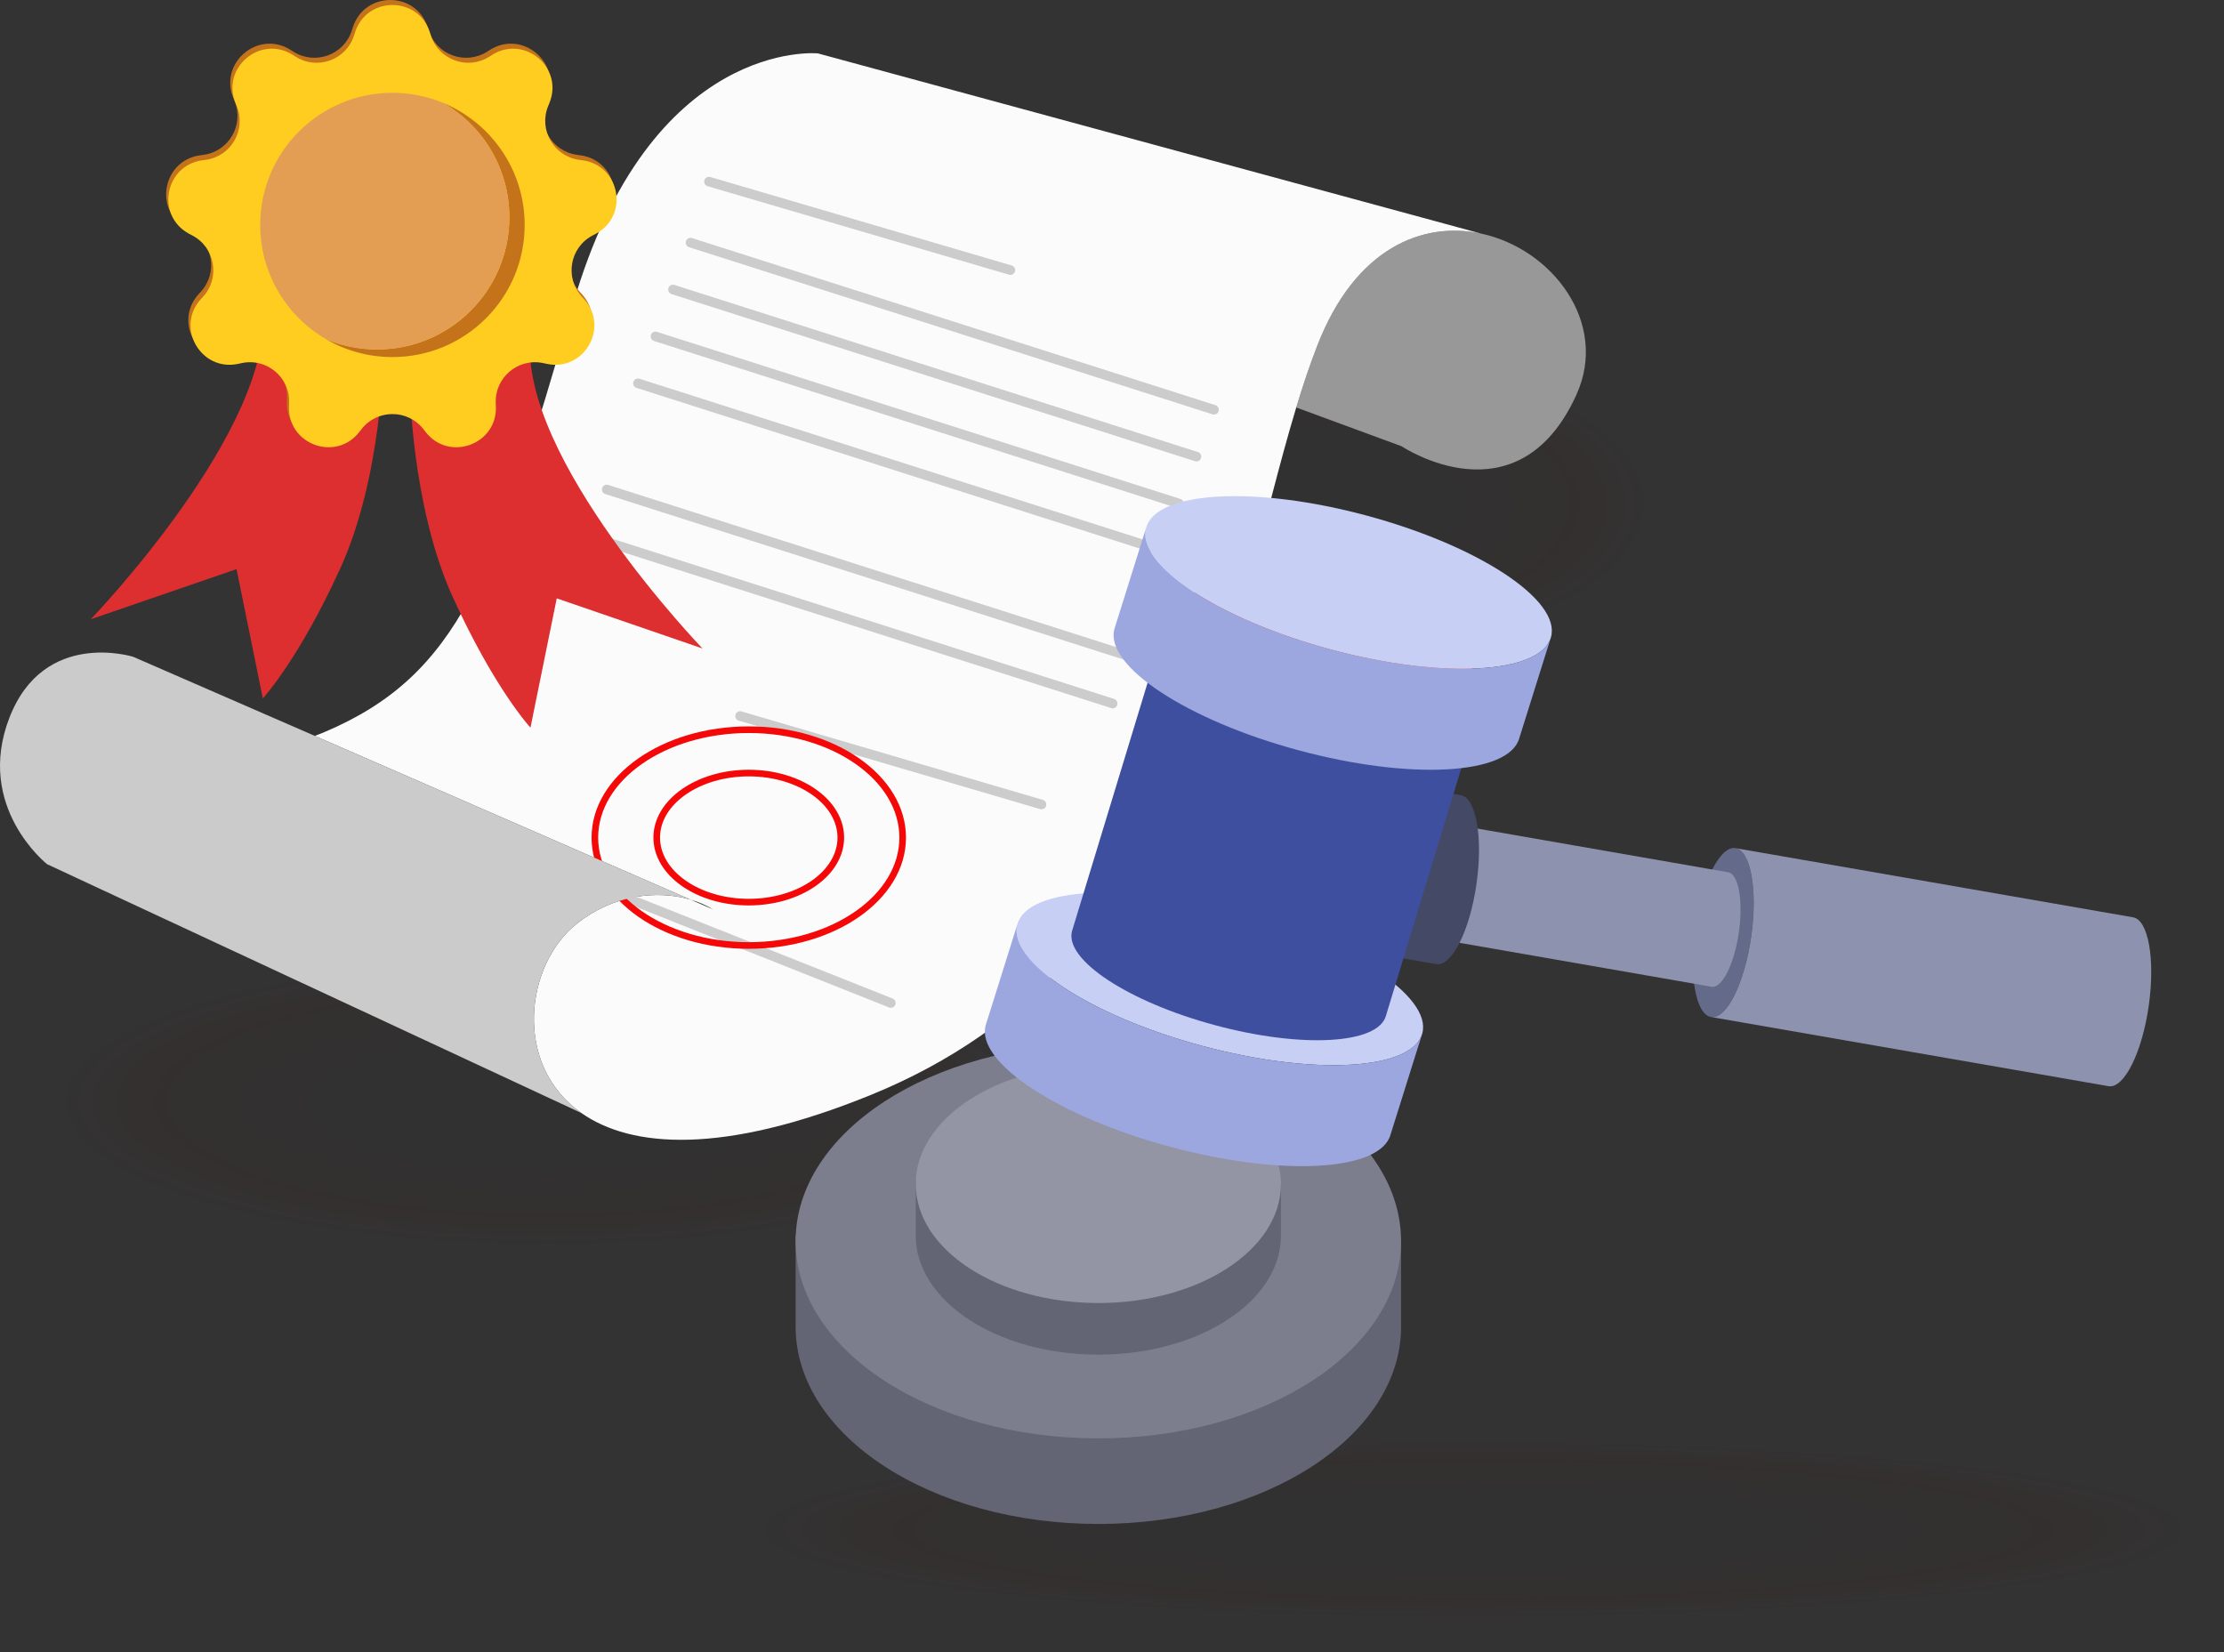 <svg width="428" height="318" viewBox="0 0 428 318" fill="none" xmlns="http://www.w3.org/2000/svg">
<rect x="0" y="0" width="428" height="318" fill="#333333" stroke="none"/>
<g opacity="0.08">
<path opacity="0.04" d="M105.208 240.738C158.925 240.738 202.471 227.885 202.471 212.03C202.471 196.176 158.925 183.323 105.208 183.323C51.491 183.323 7.945 196.176 7.945 212.03C7.945 227.885 51.491 240.738 105.208 240.738Z" fill="#4A0101"/>
<path opacity="0.08" d="M105.2 240.026C157.585 240.026 200.052 227.492 200.052 212.03C200.052 196.569 157.585 184.034 105.2 184.034C52.815 184.034 10.348 196.569 10.348 212.03C10.348 227.492 52.815 240.026 105.2 240.026Z" fill="#480202"/>
<path opacity="0.12" d="M105.213 239.314C156.265 239.314 197.652 227.099 197.652 212.03C197.652 196.962 156.265 184.746 105.213 184.746C54.16 184.746 12.773 196.962 12.773 212.03C12.773 227.099 54.16 239.314 105.213 239.314Z" fill="#460303"/>
<path opacity="0.15" d="M105.206 238.601C154.926 238.601 195.231 226.705 195.231 212.03C195.231 197.356 154.926 185.459 105.206 185.459C55.486 185.459 15.18 197.356 15.18 212.03C15.18 226.705 55.486 238.601 105.206 238.601Z" fill="#440404"/>
<path opacity="0.19" d="M105.209 237.889C153.598 237.889 192.824 226.312 192.824 212.03C192.824 197.748 153.598 186.171 105.209 186.171C56.821 186.171 17.594 197.748 17.594 212.03C17.594 226.312 56.821 237.889 105.209 237.889Z" fill="#420505"/>
<path opacity="0.23" d="M105.21 237.177C152.266 237.177 190.412 225.918 190.412 212.03C190.412 198.141 152.266 186.882 105.21 186.882C58.154 186.882 20.008 198.141 20.008 212.03C20.008 225.918 58.154 237.177 105.21 237.177Z" fill="#400606"/>
<path opacity="0.27" d="M105.207 236.466C150.93 236.466 187.996 225.526 187.996 212.03C187.996 198.535 150.93 187.594 105.207 187.594C59.484 187.594 22.418 198.535 22.418 212.03C22.418 225.526 59.484 236.466 105.207 236.466Z" fill="#3E0606"/>
<path opacity="0.31" d="M105.214 235.754C149.606 235.754 185.593 225.133 185.593 212.03C185.593 198.927 149.606 188.306 105.214 188.306C60.823 188.306 24.836 198.927 24.836 212.03C24.836 225.133 60.823 235.754 105.214 235.754Z" fill="#3C0707"/>
<path opacity="0.35" d="M105.203 235.041C148.262 235.041 183.169 224.739 183.169 212.03C183.169 199.322 148.262 189.019 105.203 189.019C62.145 189.019 27.238 199.322 27.238 212.03C27.238 224.739 62.145 235.041 105.203 235.041Z" fill="#3A0808"/>
<path opacity="0.38" d="M105.208 234.329C146.934 234.329 180.76 224.346 180.76 212.03C180.76 199.714 146.934 189.731 105.208 189.731C63.482 189.731 29.656 199.714 29.656 212.03C29.656 224.346 63.482 234.329 105.208 234.329Z" fill="#380909"/>
<path opacity="0.42" d="M105.209 233.618C145.603 233.618 178.348 223.953 178.348 212.03C178.348 200.108 145.603 190.443 105.209 190.443C64.816 190.443 32.07 200.108 32.07 212.03C32.07 223.953 64.816 233.618 105.209 233.618Z" fill="#360A0A"/>
<path opacity="0.46" d="M105.213 232.906C144.275 232.906 175.941 223.56 175.941 212.03C175.941 200.501 144.275 191.154 105.213 191.154C66.15 191.154 34.484 200.501 34.484 212.03C34.484 223.56 66.15 232.906 105.213 232.906Z" fill="#340B0B"/>
<path opacity="0.5" d="M105.206 232.193C142.935 232.193 173.521 223.166 173.521 212.03C173.521 200.895 142.935 191.867 105.206 191.867C67.476 191.867 36.891 200.895 36.891 212.03C36.891 223.166 67.476 232.193 105.206 232.193Z" fill="#330C0C"/>
<path opacity="0.54" d="M105.207 231.481C141.603 231.481 171.108 222.772 171.108 212.03C171.108 201.287 141.603 192.579 105.207 192.579C68.81 192.579 39.305 201.287 39.305 212.03C39.305 222.772 68.81 231.481 105.207 231.481Z" fill="#310D0D"/>
<path opacity="0.58" d="M105.21 230.77C140.275 230.77 168.701 222.38 168.701 212.03C168.701 201.681 140.275 193.291 105.21 193.291C70.145 193.291 41.719 201.681 41.719 212.03C41.719 222.38 70.145 230.77 105.21 230.77Z" fill="#2F0E0E"/>
<path opacity="0.62" d="M105.207 230.058C138.94 230.058 166.285 221.987 166.285 212.03C166.285 202.074 138.94 194.002 105.207 194.002C71.475 194.002 44.129 202.074 44.129 212.03C44.129 221.987 71.475 230.058 105.207 230.058Z" fill="#2D0F0F"/>
<path opacity="0.65" d="M105.208 229.346C137.608 229.346 163.873 221.593 163.873 212.03C163.873 202.467 137.608 194.714 105.208 194.714C72.808 194.714 46.543 202.467 46.543 212.03C46.543 221.593 72.808 229.346 105.208 229.346Z" fill="#2B1010"/>
<path opacity="0.69" d="M105.204 228.633C136.272 228.633 161.458 221.199 161.458 212.03C161.458 202.861 136.272 195.427 105.204 195.427C74.135 195.427 48.949 202.861 48.949 212.03C48.949 221.199 74.135 228.633 105.204 228.633Z" fill="#291111"/>
<path opacity="0.73" d="M105.208 227.921C134.944 227.921 159.049 220.806 159.049 212.03C159.049 203.254 134.944 196.139 105.208 196.139C75.473 196.139 51.367 203.254 51.367 212.03C51.367 220.806 75.473 227.921 105.208 227.921Z" fill="#271212"/>
<path opacity="0.77" d="M105.205 227.21C133.608 227.21 156.633 220.414 156.633 212.03C156.633 203.647 133.608 196.851 105.205 196.851C76.802 196.851 53.777 203.647 53.777 212.03C53.777 220.414 76.802 227.21 105.205 227.21Z" fill="#251212"/>
<path opacity="0.81" d="M105.209 226.498C132.28 226.498 154.226 220.021 154.226 212.03C154.226 204.04 132.28 197.562 105.209 197.562C78.137 197.562 56.191 204.04 56.191 212.03C56.191 220.021 78.137 226.498 105.209 226.498Z" fill="#231313"/>
<path opacity="0.85" d="M105.21 225.784C130.948 225.784 151.814 219.626 151.814 212.03C151.814 204.433 130.948 198.275 105.21 198.275C79.471 198.275 58.605 204.433 58.605 212.03C58.605 219.626 79.471 225.784 105.21 225.784Z" fill="#211414"/>
<path opacity="0.88" d="M105.203 225.073C129.609 225.073 149.394 219.234 149.394 212.03C149.394 204.827 129.609 198.987 105.203 198.987C80.797 198.987 61.012 204.827 61.012 212.03C61.012 219.234 80.797 225.073 105.203 225.073Z" fill="#1F1515"/>
<path opacity="0.92" d="M105.206 224.361C128.281 224.361 146.987 218.84 146.987 212.03C146.987 205.22 128.281 199.699 105.206 199.699C82.132 199.699 63.426 205.22 63.426 212.03C63.426 218.84 82.132 224.361 105.206 224.361Z" fill="#1D1616"/>
<path opacity="0.96" d="M105.207 223.65C126.949 223.65 144.574 218.447 144.574 212.03C144.574 205.613 126.949 200.41 105.207 200.41C83.465 200.41 65.84 205.613 65.84 212.03C65.84 218.447 83.465 223.65 105.207 223.65Z" fill="#1B1717"/>
<path d="M105.216 222.938C125.625 222.938 142.17 218.055 142.17 212.03C142.17 206.006 125.625 201.122 105.216 201.122C84.807 201.122 68.262 206.006 68.262 212.03C68.262 218.055 84.807 222.938 105.216 222.938Z" fill="#191818"/>
</g>
<g opacity="0.08">
<path opacity="0.04" d="M283.526 311.868C362.782 311.868 427.032 304.02 427.032 294.339C427.032 284.657 362.782 276.809 283.526 276.809C204.269 276.809 140.02 284.657 140.02 294.339C140.02 304.02 204.269 311.868 283.526 311.868Z" fill="#4A0101"/>
<path opacity="0.08" d="M283.524 311.434C360.816 311.434 423.473 303.78 423.473 294.339C423.473 284.897 360.816 277.243 283.524 277.243C206.232 277.243 143.574 284.897 143.574 294.339C143.574 303.78 206.232 311.434 283.524 311.434Z" fill="#480202"/>
<path opacity="0.12" d="M283.534 310.999C358.859 310.999 419.923 303.54 419.923 294.339C419.923 285.137 358.859 277.678 283.534 277.678C208.208 277.678 147.145 285.137 147.145 294.339C147.145 303.54 208.208 310.999 283.534 310.999Z" fill="#460303"/>
<path opacity="0.15" d="M283.532 310.564C356.891 310.564 416.36 303.299 416.36 294.339C416.36 285.378 356.891 278.114 283.532 278.114C210.172 278.114 150.703 285.378 150.703 294.339C150.703 303.299 210.172 310.564 283.532 310.564Z" fill="#440404"/>
<path opacity="0.19" d="M283.534 310.129C354.928 310.129 412.805 303.06 412.805 294.339C412.805 285.618 354.928 278.548 283.534 278.548C212.139 278.548 154.262 285.618 154.262 294.339C154.262 303.06 212.139 310.129 283.534 310.129Z" fill="#420505"/>
<path opacity="0.23" d="M283.528 309.694C352.956 309.694 409.239 302.819 409.239 294.338C409.239 285.858 352.956 278.982 283.528 278.982C214.099 278.982 157.816 285.858 157.816 294.338C157.816 302.819 214.099 309.694 283.528 309.694Z" fill="#400606"/>
<path opacity="0.27" d="M283.537 309.26C350.999 309.26 405.688 302.58 405.688 294.339C405.688 286.098 350.999 279.417 283.537 279.417C216.075 279.417 161.387 286.098 161.387 294.339C161.387 302.58 216.075 309.26 283.537 309.26Z" fill="#3E0606"/>
<path opacity="0.31" d="M283.539 308.825C349.037 308.825 402.134 302.339 402.134 294.338C402.134 286.338 349.037 279.852 283.539 279.852C218.042 279.852 164.945 286.338 164.945 294.338C164.945 302.339 218.042 308.825 283.539 308.825Z" fill="#3C0707"/>
<path opacity="0.35" d="M283.53 308.39C347.061 308.39 398.563 302.099 398.563 294.338C398.563 286.578 347.061 280.287 283.53 280.287C219.998 280.287 168.496 286.578 168.496 294.338C168.496 302.099 219.998 308.39 283.53 308.39Z" fill="#3A0808"/>
<path opacity="0.38" d="M283.539 307.955C345.104 307.955 395.012 301.859 395.012 294.338C395.012 286.818 345.104 280.722 283.539 280.722C221.975 280.722 172.066 286.818 172.066 294.338C172.066 301.859 221.975 307.955 283.539 307.955Z" fill="#380909"/>
<path opacity="0.42" d="M283.53 307.521C343.13 307.521 391.446 301.619 391.446 294.339C391.446 287.058 343.13 281.156 283.53 281.156C223.929 281.156 175.613 287.058 175.613 294.339C175.613 301.619 223.929 307.521 283.53 307.521Z" fill="#360A0A"/>
<path opacity="0.46" d="M283.535 307.086C341.17 307.086 387.891 301.379 387.891 294.338C387.891 287.298 341.17 281.591 283.535 281.591C225.901 281.591 179.18 287.298 179.18 294.338C179.18 301.379 225.901 307.086 283.535 307.086Z" fill="#340B0B"/>
<path opacity="0.5" d="M283.522 306.65C339.19 306.65 384.317 301.138 384.317 294.338C384.317 287.539 339.19 282.026 283.522 282.026C227.854 282.026 182.727 287.539 182.727 294.338C182.727 301.138 227.854 306.65 283.522 306.65Z" fill="#330C0C"/>
<path opacity="0.54" d="M283.532 306.216C337.233 306.216 380.766 300.898 380.766 294.339C380.766 287.779 337.233 282.461 283.532 282.461C229.83 282.461 186.297 287.779 186.297 294.339C186.297 300.898 229.83 306.216 283.532 306.216Z" fill="#310D0D"/>
<path opacity="0.58" d="M283.534 305.782C335.271 305.782 377.212 300.658 377.212 294.339C377.212 288.019 335.271 282.896 283.534 282.896C231.797 282.896 189.855 288.019 189.855 294.339C189.855 300.658 231.797 305.782 283.534 305.782Z" fill="#2F0E0E"/>
<path opacity="0.62" d="M283.528 305.347C333.298 305.347 373.645 300.418 373.645 294.338C373.645 288.259 333.298 283.33 283.528 283.33C233.757 283.33 193.41 288.259 193.41 294.338C193.41 300.418 233.757 305.347 283.528 305.347Z" fill="#2D0F0F"/>
<path opacity="0.65" d="M283.534 304.912C331.338 304.912 370.091 300.178 370.091 294.339C370.091 288.499 331.338 283.765 283.534 283.765C235.729 283.765 196.977 288.499 196.977 294.339C196.977 300.178 235.729 304.912 283.534 304.912Z" fill="#2B1010"/>
<path opacity="0.69" d="M283.528 304.477C329.367 304.477 366.528 299.938 366.528 294.339C366.528 288.739 329.367 284.2 283.528 284.2C237.688 284.2 200.527 288.739 200.527 294.339C200.527 299.938 237.688 304.477 283.528 304.477Z" fill="#291111"/>
<path opacity="0.73" d="M283.534 304.042C327.407 304.042 362.973 299.698 362.973 294.338C362.973 288.979 327.407 284.635 283.534 284.635C239.66 284.635 204.094 288.979 204.094 294.338C204.094 299.698 239.66 304.042 283.534 304.042Z" fill="#271212"/>
<path opacity="0.77" d="M283.528 303.608C325.435 303.608 359.407 299.458 359.407 294.338C359.407 289.219 325.435 285.069 283.528 285.069C241.621 285.069 207.648 289.219 207.648 294.338C207.648 299.458 241.621 303.608 283.528 303.608Z" fill="#251212"/>
<path opacity="0.81" d="M283.53 303.173C323.472 303.173 355.852 299.218 355.852 294.339C355.852 289.459 323.472 285.504 283.53 285.504C243.587 285.504 211.207 289.459 211.207 294.339C211.207 299.218 243.587 303.173 283.53 303.173Z" fill="#231313"/>
<path opacity="0.85" d="M283.535 302.738C321.512 302.738 352.298 298.977 352.298 294.339C352.298 289.7 321.512 285.94 283.535 285.94C245.559 285.94 214.773 289.7 214.773 294.339C214.773 298.977 245.559 302.738 283.535 302.738Z" fill="#211414"/>
<path opacity="0.88" d="M283.526 302.303C319.535 302.303 348.727 298.737 348.727 294.339C348.727 289.94 319.535 286.374 283.526 286.374C247.516 286.374 218.324 289.94 218.324 294.339C218.324 298.737 247.516 302.303 283.526 302.303Z" fill="#1F1515"/>
<path opacity="0.92" d="M283.532 301.868C317.577 301.868 345.176 298.497 345.176 294.339C345.176 290.18 317.577 286.809 283.532 286.809C249.486 286.809 221.887 290.18 221.887 294.339C221.887 298.497 249.486 301.868 283.532 301.868Z" fill="#1D1616"/>
<path opacity="0.96" d="M283.526 301.434C315.605 301.434 341.61 298.257 341.61 294.339C341.61 290.42 315.605 287.243 283.526 287.243C251.447 287.243 225.441 290.42 225.441 294.339C225.441 298.257 251.447 301.434 283.526 301.434Z" fill="#1B1717"/>
<path d="M283.535 300.999C313.648 300.999 338.059 298.017 338.059 294.339C338.059 290.66 313.648 287.678 283.535 287.678C253.423 287.678 229.012 290.66 229.012 294.339C229.012 298.017 253.423 300.999 283.535 300.999Z" fill="#191818"/>
</g>
<g opacity="0.08">
<path opacity="0.04" d="M249.463 127.733C288.262 127.733 319.714 113.929 319.714 96.901C319.714 79.874 288.262 66.07 249.463 66.07C210.664 66.07 179.211 79.874 179.211 96.901C179.211 113.929 210.664 127.733 249.463 127.733Z" fill="#4A0101"/>
<path opacity="0.08" d="M249.46 126.969C287.297 126.969 317.971 113.507 317.971 96.901C317.971 80.296 287.297 66.834 249.46 66.834C211.622 66.834 180.949 80.296 180.949 96.901C180.949 113.507 211.622 126.969 249.46 126.969Z" fill="#480202"/>
<path opacity="0.12" d="M249.467 126.205C286.342 126.205 316.234 113.085 316.234 96.901C316.234 80.718 286.342 67.598 249.467 67.598C212.592 67.598 182.699 80.718 182.699 96.901C182.699 113.085 212.592 126.205 249.467 126.205Z" fill="#460303"/>
<path opacity="0.15" d="M249.462 125.439C285.374 125.439 314.487 112.662 314.487 96.901C314.487 81.141 285.374 68.364 249.462 68.364C213.55 68.364 184.438 81.141 184.438 96.901C184.438 112.662 213.55 125.439 249.462 125.439Z" fill="#440404"/>
<path opacity="0.19" d="M249.463 124.674C284.414 124.674 312.747 112.24 312.747 96.901C312.747 81.563 284.414 69.129 249.463 69.129C214.513 69.129 186.18 81.563 186.18 96.901C186.18 112.24 214.513 124.674 249.463 124.674Z" fill="#420505"/>
<path opacity="0.23" d="M249.466 123.91C283.454 123.91 311.007 111.818 311.007 96.901C311.007 81.985 283.454 69.893 249.466 69.893C215.478 69.893 187.926 81.985 187.926 96.901C187.926 111.818 215.478 123.91 249.466 123.91Z" fill="#400606"/>
<path opacity="0.27" d="M249.465 123.146C282.491 123.146 309.263 111.396 309.263 96.901C309.263 82.407 282.491 70.657 249.465 70.657C216.44 70.657 189.668 82.407 189.668 96.901C189.668 111.396 216.44 123.146 249.465 123.146Z" fill="#3E0606"/>
<path opacity="0.31" d="M249.466 122.381C281.53 122.381 307.523 110.974 307.523 96.901C307.523 82.829 281.53 71.421 249.466 71.421C217.403 71.421 191.41 82.829 191.41 96.901C191.41 110.974 217.403 122.381 249.466 122.381Z" fill="#3C0707"/>
<path opacity="0.35" d="M249.462 121.615C280.563 121.615 305.775 110.55 305.775 96.901C305.775 83.252 280.563 72.188 249.462 72.188C218.361 72.188 193.148 83.252 193.148 96.901C193.148 110.55 218.361 121.615 249.462 121.615Z" fill="#3A0808"/>
<path opacity="0.38" d="M249.465 120.851C279.603 120.851 304.035 110.128 304.035 96.901C304.035 83.674 279.603 72.952 249.465 72.952C219.326 72.952 194.895 83.674 194.895 96.901C194.895 110.128 219.326 120.851 249.465 120.851Z" fill="#380909"/>
<path opacity="0.42" d="M249.466 120.087C278.643 120.087 302.295 109.706 302.295 96.901C302.295 84.097 278.643 73.716 249.466 73.716C220.289 73.716 196.637 84.097 196.637 96.901C196.637 109.706 220.289 120.087 249.466 120.087Z" fill="#360A0A"/>
<path opacity="0.46" d="M249.465 119.322C277.679 119.322 300.551 109.284 300.551 96.901C300.551 84.518 277.679 74.48 249.465 74.48C221.251 74.48 198.379 84.518 198.379 96.901C198.379 109.284 221.251 119.322 249.465 119.322Z" fill="#340B0B"/>
<path opacity="0.5" d="M249.46 118.556C276.712 118.556 298.803 108.861 298.803 96.901C298.803 84.942 276.712 75.247 249.46 75.247C222.209 75.247 200.117 84.942 200.117 96.901C200.117 108.861 222.209 118.556 249.46 118.556Z" fill="#330C0C"/>
<path opacity="0.54" d="M249.463 117.792C275.752 117.792 297.063 108.439 297.063 96.901C297.063 85.364 275.752 76.011 249.463 76.011C223.175 76.011 201.863 85.364 201.863 96.901C201.863 108.439 223.175 117.792 249.463 117.792Z" fill="#310D0D"/>
<path opacity="0.58" d="M249.464 117.028C274.792 117.028 295.323 108.017 295.323 96.902C295.323 85.786 274.792 76.775 249.464 76.775C224.137 76.775 203.605 85.786 203.605 96.902C203.605 108.017 224.137 117.028 249.464 117.028Z" fill="#2F0E0E"/>
<path opacity="0.62" d="M249.464 116.263C273.828 116.263 293.58 107.595 293.58 96.901C293.58 86.208 273.828 77.54 249.464 77.54C225.099 77.54 205.348 86.208 205.348 96.901C205.348 107.595 225.099 116.263 249.464 116.263Z" fill="#2D0F0F"/>
<path opacity="0.65" d="M249.463 115.499C272.865 115.499 291.836 107.173 291.836 96.901C291.836 86.63 272.865 78.304 249.463 78.304C226.061 78.304 207.09 86.63 207.09 96.901C207.09 107.173 226.061 115.499 249.463 115.499Z" fill="#2B1010"/>
<path opacity="0.69" d="M249.46 114.733C271.9 114.733 290.092 106.749 290.092 96.901C290.092 87.053 271.9 79.07 249.46 79.07C227.02 79.07 208.828 87.053 208.828 96.901C208.828 106.749 227.02 114.733 249.46 114.733Z" fill="#291111"/>
<path opacity="0.73" d="M249.463 113.969C270.941 113.969 288.352 106.327 288.352 96.901C288.352 87.475 270.941 79.834 249.463 79.834C227.985 79.834 210.574 87.475 210.574 96.901C210.574 106.327 227.985 113.969 249.463 113.969Z" fill="#271212"/>
<path opacity="0.77" d="M249.462 113.204C269.977 113.204 286.608 105.905 286.608 96.901C286.608 87.897 269.977 80.598 249.462 80.598C228.947 80.598 212.316 87.897 212.316 96.901C212.316 105.905 228.947 113.204 249.462 113.204Z" fill="#251212"/>
<path opacity="0.81" d="M249.463 112.44C269.017 112.44 284.868 105.483 284.868 96.901C284.868 88.32 269.017 81.363 249.463 81.363C229.91 81.363 214.059 88.32 214.059 96.901C214.059 105.483 229.91 112.44 249.463 112.44Z" fill="#231313"/>
<path opacity="0.85" d="M249.462 111.674C268.053 111.674 283.124 105.06 283.124 96.901C283.124 88.743 268.053 82.129 249.462 82.129C230.872 82.129 215.801 88.743 215.801 96.901C215.801 105.06 230.872 111.674 249.462 111.674Z" fill="#211414"/>
<path opacity="0.88" d="M249.462 110.909C267.09 110.909 281.38 104.638 281.38 96.901C281.38 89.165 267.09 82.893 249.462 82.893C231.833 82.893 217.543 89.165 217.543 96.901C217.543 104.638 231.833 110.909 249.462 110.909Z" fill="#1F1515"/>
<path opacity="0.92" d="M249.463 110.145C266.129 110.145 279.64 104.216 279.64 96.901C279.64 89.587 266.129 83.657 249.463 83.657C232.796 83.657 219.285 89.587 219.285 96.901C219.285 104.216 232.796 110.145 249.463 110.145Z" fill="#1D1616"/>
<path opacity="0.96" d="M249.462 109.381C265.166 109.381 277.896 103.794 277.896 96.901C277.896 90.009 265.166 84.422 249.462 84.422C233.758 84.422 221.027 90.009 221.027 96.901C221.027 103.794 233.758 109.381 249.462 109.381Z" fill="#1B1717"/>
<path d="M249.461 108.617C264.202 108.617 276.152 103.371 276.152 96.901C276.152 90.431 264.202 85.186 249.461 85.186C234.72 85.186 222.77 90.431 222.77 96.901C222.77 103.371 234.72 108.617 249.461 108.617Z" fill="#191818"/>
</g>
<path d="M303.382 75.954C292.053 100.871 269.73 85.878 269.73 85.878L249.453 78.416C250.732 74.193 252.071 70.181 253.539 66.427C260.853 47.645 273.829 42.576 284.959 44.933C298.732 47.844 309.65 62.168 303.38 75.952L303.382 75.954Z" fill="#989898"/>
<path d="M284.963 44.935C273.832 42.578 260.858 47.646 253.543 66.428C252.076 70.183 250.737 74.195 249.458 78.418C236.437 121.391 229.955 185.279 167.654 210.688C139.016 222.362 121.428 220.883 111.904 214.208C98.66 204.928 101.031 185.63 111.07 177.701C117.94 172.257 126.369 171.202 132.887 173.126L137.254 175.025C135.95 174.229 134.472 173.582 132.887 173.126L60.57 141.616C61.193 141.393 61.815 141.146 62.462 140.876C88.293 129.931 95.338 110.375 110.214 58.757C125.091 7.139 157.392 10.271 157.392 10.271L284.965 44.937L284.963 44.935Z" fill="#FBFBFB"/>
<path d="M136.438 34.95L194.446 51.979" stroke="#CCCCCC" stroke-width="1.847" stroke-linecap="round" stroke-linejoin="round"/>
<path d="M142.43 137.792L200.438 154.821" stroke="#CCCCCC" stroke-width="1.847" stroke-linecap="round" stroke-linejoin="round"/>
<path d="M116.762 171.299L171.439 193.018" stroke="#CCCCCC" stroke-width="1.847" stroke-linecap="round" stroke-linejoin="round"/>
<path d="M132.887 46.692L233.628 78.853" stroke="#CCCCCC" stroke-width="1.847" stroke-linecap="round" stroke-linejoin="round"/>
<path d="M129.512 55.715L230.253 87.876" stroke="#CCCCCC" stroke-width="1.847" stroke-linecap="round" stroke-linejoin="round"/>
<path d="M126.141 64.74L226.88 96.901" stroke="#CCCCCC" stroke-width="1.847" stroke-linecap="round" stroke-linejoin="round"/>
<path d="M122.773 73.765L223.513 105.926" stroke="#CCCCCC" stroke-width="1.847" stroke-linecap="round" stroke-linejoin="round"/>
<path d="M116.762 94.199L217.503 126.36" stroke="#CCCCCC" stroke-width="1.847" stroke-linecap="round" stroke-linejoin="round"/>
<path d="M113.387 103.222L214.126 135.385" stroke="#CCCCCC" stroke-width="1.847" stroke-linecap="round" stroke-linejoin="round"/>
<path d="M144.099 181.953C160.456 181.953 173.717 172.657 173.717 161.19C173.717 149.723 160.456 140.427 144.099 140.427C127.741 140.427 114.48 149.723 114.48 161.19C114.48 172.657 127.741 181.953 144.099 181.953Z" stroke="#F40808" stroke-width="1.273" stroke-miterlimit="10"/>
<path d="M144.097 173.609C153.88 173.609 161.81 168.049 161.81 161.19C161.81 154.332 153.88 148.771 144.097 148.771C134.314 148.771 126.383 154.332 126.383 161.19C126.383 168.049 134.314 173.609 144.097 173.609Z" stroke="#F40808" stroke-width="1.273" stroke-miterlimit="10"/>
<path d="M263.831 238.792C254.403 226.105 234.457 217.354 211.371 217.354C188.286 217.354 169.476 225.622 159.743 237.733L153.113 237.667V255.317C153.113 276.284 179.196 293.281 211.371 293.281C243.547 293.281 269.629 276.284 269.629 255.317V238.851L263.831 238.792Z" fill="#636474"/>
<path d="M211.371 276.812C243.546 276.812 269.629 259.816 269.629 238.849C269.629 217.883 243.546 200.886 211.371 200.886C179.196 200.886 153.113 217.883 153.113 238.849C153.113 259.816 179.196 276.812 211.371 276.812Z" fill="#7D7E8D"/>
<path d="M243.013 227.826C237.326 220.173 225.296 214.896 211.373 214.896C197.449 214.896 186.103 219.883 180.232 227.187L176.234 227.147V237.794C176.234 250.441 191.967 260.692 211.373 260.692C230.778 260.692 246.511 250.441 246.511 237.794V227.862L243.013 227.828V227.826Z" fill="#636474"/>
<path d="M211.373 250.76C230.779 250.76 246.511 240.508 246.511 227.862C246.511 215.216 230.779 204.964 211.373 204.964C191.966 204.964 176.234 215.216 176.234 227.862C176.234 240.508 191.966 250.76 211.373 250.76Z" fill="#9495A4"/>
<path d="M333.943 163.211C336.916 163.629 338.295 171.249 337.018 180.227C335.742 189.206 332.297 196.15 329.323 195.727C326.355 195.309 324.977 187.693 326.254 178.712C327.531 169.73 330.971 162.793 333.945 163.211H333.943Z" fill="#636A8A"/>
<path d="M333.942 163.211L410.451 176.521C413.425 176.94 414.797 184.556 413.52 193.537C412.249 202.517 408.803 209.46 405.831 209.038L329.32 195.727C332.294 196.149 335.739 189.206 337.015 180.227C338.292 171.251 336.915 163.629 333.94 163.211H333.942Z" fill="#8D93AE"/>
<path d="M255.715 154.469C257.73 154.753 258.664 159.918 257.798 166.002C256.933 172.09 254.598 176.795 252.583 176.508C250.571 176.225 249.637 171.061 250.503 164.976C251.369 158.888 253.7 154.186 255.715 154.469Z" fill="url(#paint0_linear_2453_33954)"/>
<path d="M255.714 154.47L332.557 167.86C334.573 168.143 335.503 173.307 334.637 179.393C333.775 185.478 331.44 190.186 329.425 189.899L252.582 176.509C254.597 176.794 256.932 172.088 257.798 166.002C258.664 159.919 257.729 154.753 255.714 154.47Z" fill="#8D93AE"/>
<path d="M247.893 147.269C250.865 147.688 252.244 155.308 250.968 164.285C249.691 173.265 246.247 180.208 243.272 179.788C240.304 179.369 238.926 171.753 240.203 162.772C241.48 153.791 244.92 146.853 247.895 147.271L247.893 147.269Z" fill="url(#paint1_linear_2453_33954)"/>
<path d="M247.89 147.27L281.083 153.03C284.057 153.447 285.429 161.065 284.153 170.046C282.881 179.026 279.435 185.969 276.463 185.547L243.27 179.786C246.244 180.208 249.688 173.265 250.965 164.284C252.242 155.308 250.864 147.686 247.89 147.268V147.27Z" fill="#444965"/>
<path d="M273.717 198.863C271.801 205.975 252.793 207.047 231.281 201.252C209.76 195.456 193.861 184.991 195.787 177.879C197.703 170.778 216.699 169.704 238.223 175.5C259.746 181.297 275.631 191.75 273.717 198.863Z" fill="#C7CFF5"/>
<path d="M273.718 198.862L267.619 218.304C265.703 225.416 246.705 226.479 225.183 220.682C203.662 214.897 187.764 204.433 189.689 197.32L195.788 177.879C193.862 184.991 209.759 195.455 231.282 201.252C252.794 207.049 271.802 205.975 273.718 198.862Z" fill="#9CA7E0"/>
<path d="M285.392 134.134C283.908 139.648 269.168 140.48 252.489 135.986C235.801 131.491 223.477 123.379 224.97 117.863C226.455 112.358 241.185 111.525 257.873 116.019C274.561 120.514 286.878 128.619 285.394 134.132L285.392 134.134Z" fill="url(#paint2_linear_2453_33954)"/>
<path d="M285.391 134.134L266.729 195.448C265.245 200.963 250.515 201.786 233.827 197.292C217.139 192.807 204.814 184.693 206.306 179.179L224.967 117.865C223.474 123.381 235.8 131.493 252.486 135.988C269.165 140.482 283.905 139.649 285.389 134.136L285.391 134.134Z" fill="#3F4FA0"/>
<path d="M298.49 122.58C296.574 129.693 277.566 130.765 256.054 124.97C234.533 119.173 218.635 108.709 220.56 101.597C222.477 94.496 241.473 93.421 262.996 99.218C284.519 105.015 300.404 115.468 298.49 122.58Z" fill="#C7CFF5"/>
<path d="M298.491 122.58L292.393 142.022C290.476 149.134 271.478 150.197 249.957 144.4C228.435 138.615 212.537 128.151 214.463 121.038L220.561 101.596C218.636 108.709 234.532 119.173 256.055 124.97C277.567 130.767 296.575 129.692 298.491 122.58Z" fill="#9CA7E0"/>
<path d="M111.906 214.207L9.06 166.308C9.06 166.308 -4.854 155.34 1.804 138.14C8.451 120.93 25.675 126.41 25.675 126.41L25.687 126.421L60.572 141.614L132.888 173.124C126.371 171.2 117.942 172.255 111.072 177.699C101.033 185.628 98.662 204.928 111.906 214.206V214.207Z" fill="#CBCBCB"/>
<path d="M78.865 73.85C78.865 73.85 79.095 97.232 87.142 114.921C95.19 132.609 102.087 140.03 102.087 140.03L107.145 115.15L135.195 124.798C135.195 124.798 99.787 88.041 102.086 64.841C104.384 41.639 78.863 73.85 78.863 73.85H78.865Z" fill="#DD2F2F"/>
<path d="M73.803 68.221C73.803 68.221 73.573 91.603 65.525 109.292C57.477 126.981 50.58 134.401 50.58 134.401L45.523 109.521L17.473 119.169C17.473 119.169 52.881 82.412 50.582 59.212C48.284 36.01 73.805 68.221 73.805 68.221H73.803Z" fill="#DD2F2F"/>
<path d="M82.298 5.233L82.507 5.883C84.02 10.57 89.546 12.579 93.72 9.961L94.299 9.597C100.515 5.697 108.084 12.044 105.32 18.837L105.063 19.47C103.207 24.032 106.146 29.119 111.029 29.794L111.706 29.887C118.975 30.892 120.692 40.614 114.205 44.044L113.601 44.364C109.244 46.666 108.223 52.453 111.528 56.105L111.987 56.61C116.91 62.049 111.969 70.598 104.793 69.058L104.125 68.915C99.306 67.881 94.802 71.657 94.984 76.577L95.01 77.26C95.281 84.587 85.996 87.963 81.491 82.176L81.072 81.638C78.045 77.751 72.166 77.751 69.139 81.638L68.721 82.176C64.215 87.963 54.93 84.587 55.202 77.26L55.227 76.577C55.409 71.657 50.905 67.879 46.087 68.915L45.418 69.058C38.243 70.598 33.303 62.047 38.224 56.61L38.683 56.105C41.989 52.453 40.967 46.666 36.611 44.364L36.006 44.044C29.519 40.616 31.235 30.894 38.505 29.887L39.182 29.794C44.065 29.119 47.004 24.032 45.149 19.47L44.892 18.837C42.129 12.044 49.698 5.699 55.912 9.597L56.491 9.961C60.665 12.579 66.191 10.57 67.704 5.883L67.914 5.233C70.166 -1.745 80.048 -1.745 82.301 5.233H82.298Z" fill="#C5731B"/>
<path d="M82.719 6.196L82.929 6.845C84.442 11.533 89.968 13.542 94.142 10.923L94.721 10.559C100.937 6.66 108.506 13.007 105.741 19.799L105.485 20.433C103.629 24.994 106.568 30.082 111.451 30.757L112.128 30.85C119.397 31.854 121.114 41.577 114.627 45.007L114.022 45.327C109.666 47.629 108.644 53.415 111.95 57.067L112.409 57.573C117.332 63.012 112.391 71.561 105.215 70.021L104.547 69.877C99.728 68.844 95.224 72.62 95.406 77.54L95.431 78.222C95.703 85.55 86.418 88.925 81.913 83.139L81.494 82.6C78.467 78.713 72.588 78.713 69.561 82.6L69.142 83.139C64.637 88.925 55.352 85.55 55.623 78.222L55.649 77.54C55.831 72.62 51.327 68.842 46.508 69.877L45.84 70.021C38.664 71.561 33.725 63.01 38.646 57.573L39.105 57.067C42.411 53.415 41.389 47.629 37.033 45.327L36.428 45.007C29.941 41.578 31.656 31.856 38.927 30.85L39.604 30.757C44.487 30.082 47.426 24.994 45.571 20.433L45.314 19.799C42.551 13.007 50.12 6.662 56.334 10.559L56.913 10.923C61.087 13.542 66.613 11.533 68.126 6.845L68.336 6.196C70.588 -0.782 80.47 -0.782 82.723 6.196H82.719Z" fill="#FECD20"/>
<path d="M100.97 43.289C100.97 57.331 89.575 68.716 75.52 68.716C70.885 68.716 66.546 67.479 62.805 65.312C65.815 66.558 69.112 67.25 72.574 67.25C86.628 67.25 98.023 55.864 98.023 41.822C98.023 32.44 92.935 24.237 85.355 19.837C94.525 23.675 100.97 32.726 100.97 43.289Z" fill="#C5731B"/>
<path d="M83.322 64.877C80.057 66.398 76.416 67.248 72.577 67.248C69.115 67.248 65.819 66.557 62.808 65.31C55.199 60.919 50.074 52.698 50.074 43.287C50.074 29.245 61.469 17.862 75.524 17.862C79.004 17.862 82.33 18.562 85.358 19.836C92.94 24.236 98.027 32.439 98.027 41.821C98.027 52.025 92.008 60.828 83.324 64.875" fill="#E49E53"/>
<defs>
<linearGradient id="paint0_linear_2453_33954" x1="262.037" y1="170.112" x2="259.424" y2="148.806" gradientUnits="userSpaceOnUse">
<stop stop-color="#DD2F2F"/>
<stop offset="1" stop-color="#FF6757"/>
</linearGradient>
<linearGradient id="paint1_linear_2453_33954" x1="254.139" y1="173.215" x2="250.283" y2="141.782" gradientUnits="userSpaceOnUse">
<stop stop-color="#DD2F2F"/>
<stop offset="1" stop-color="#FF6757"/>
</linearGradient>
<linearGradient id="paint2_linear_2453_33954" x1="224.847" y1="126.003" x2="285.514" y2="126.003" gradientUnits="userSpaceOnUse">
<stop stop-color="#DD2F2F"/>
<stop offset="1" stop-color="#FF6757"/>
</linearGradient>
</defs>
</svg>

